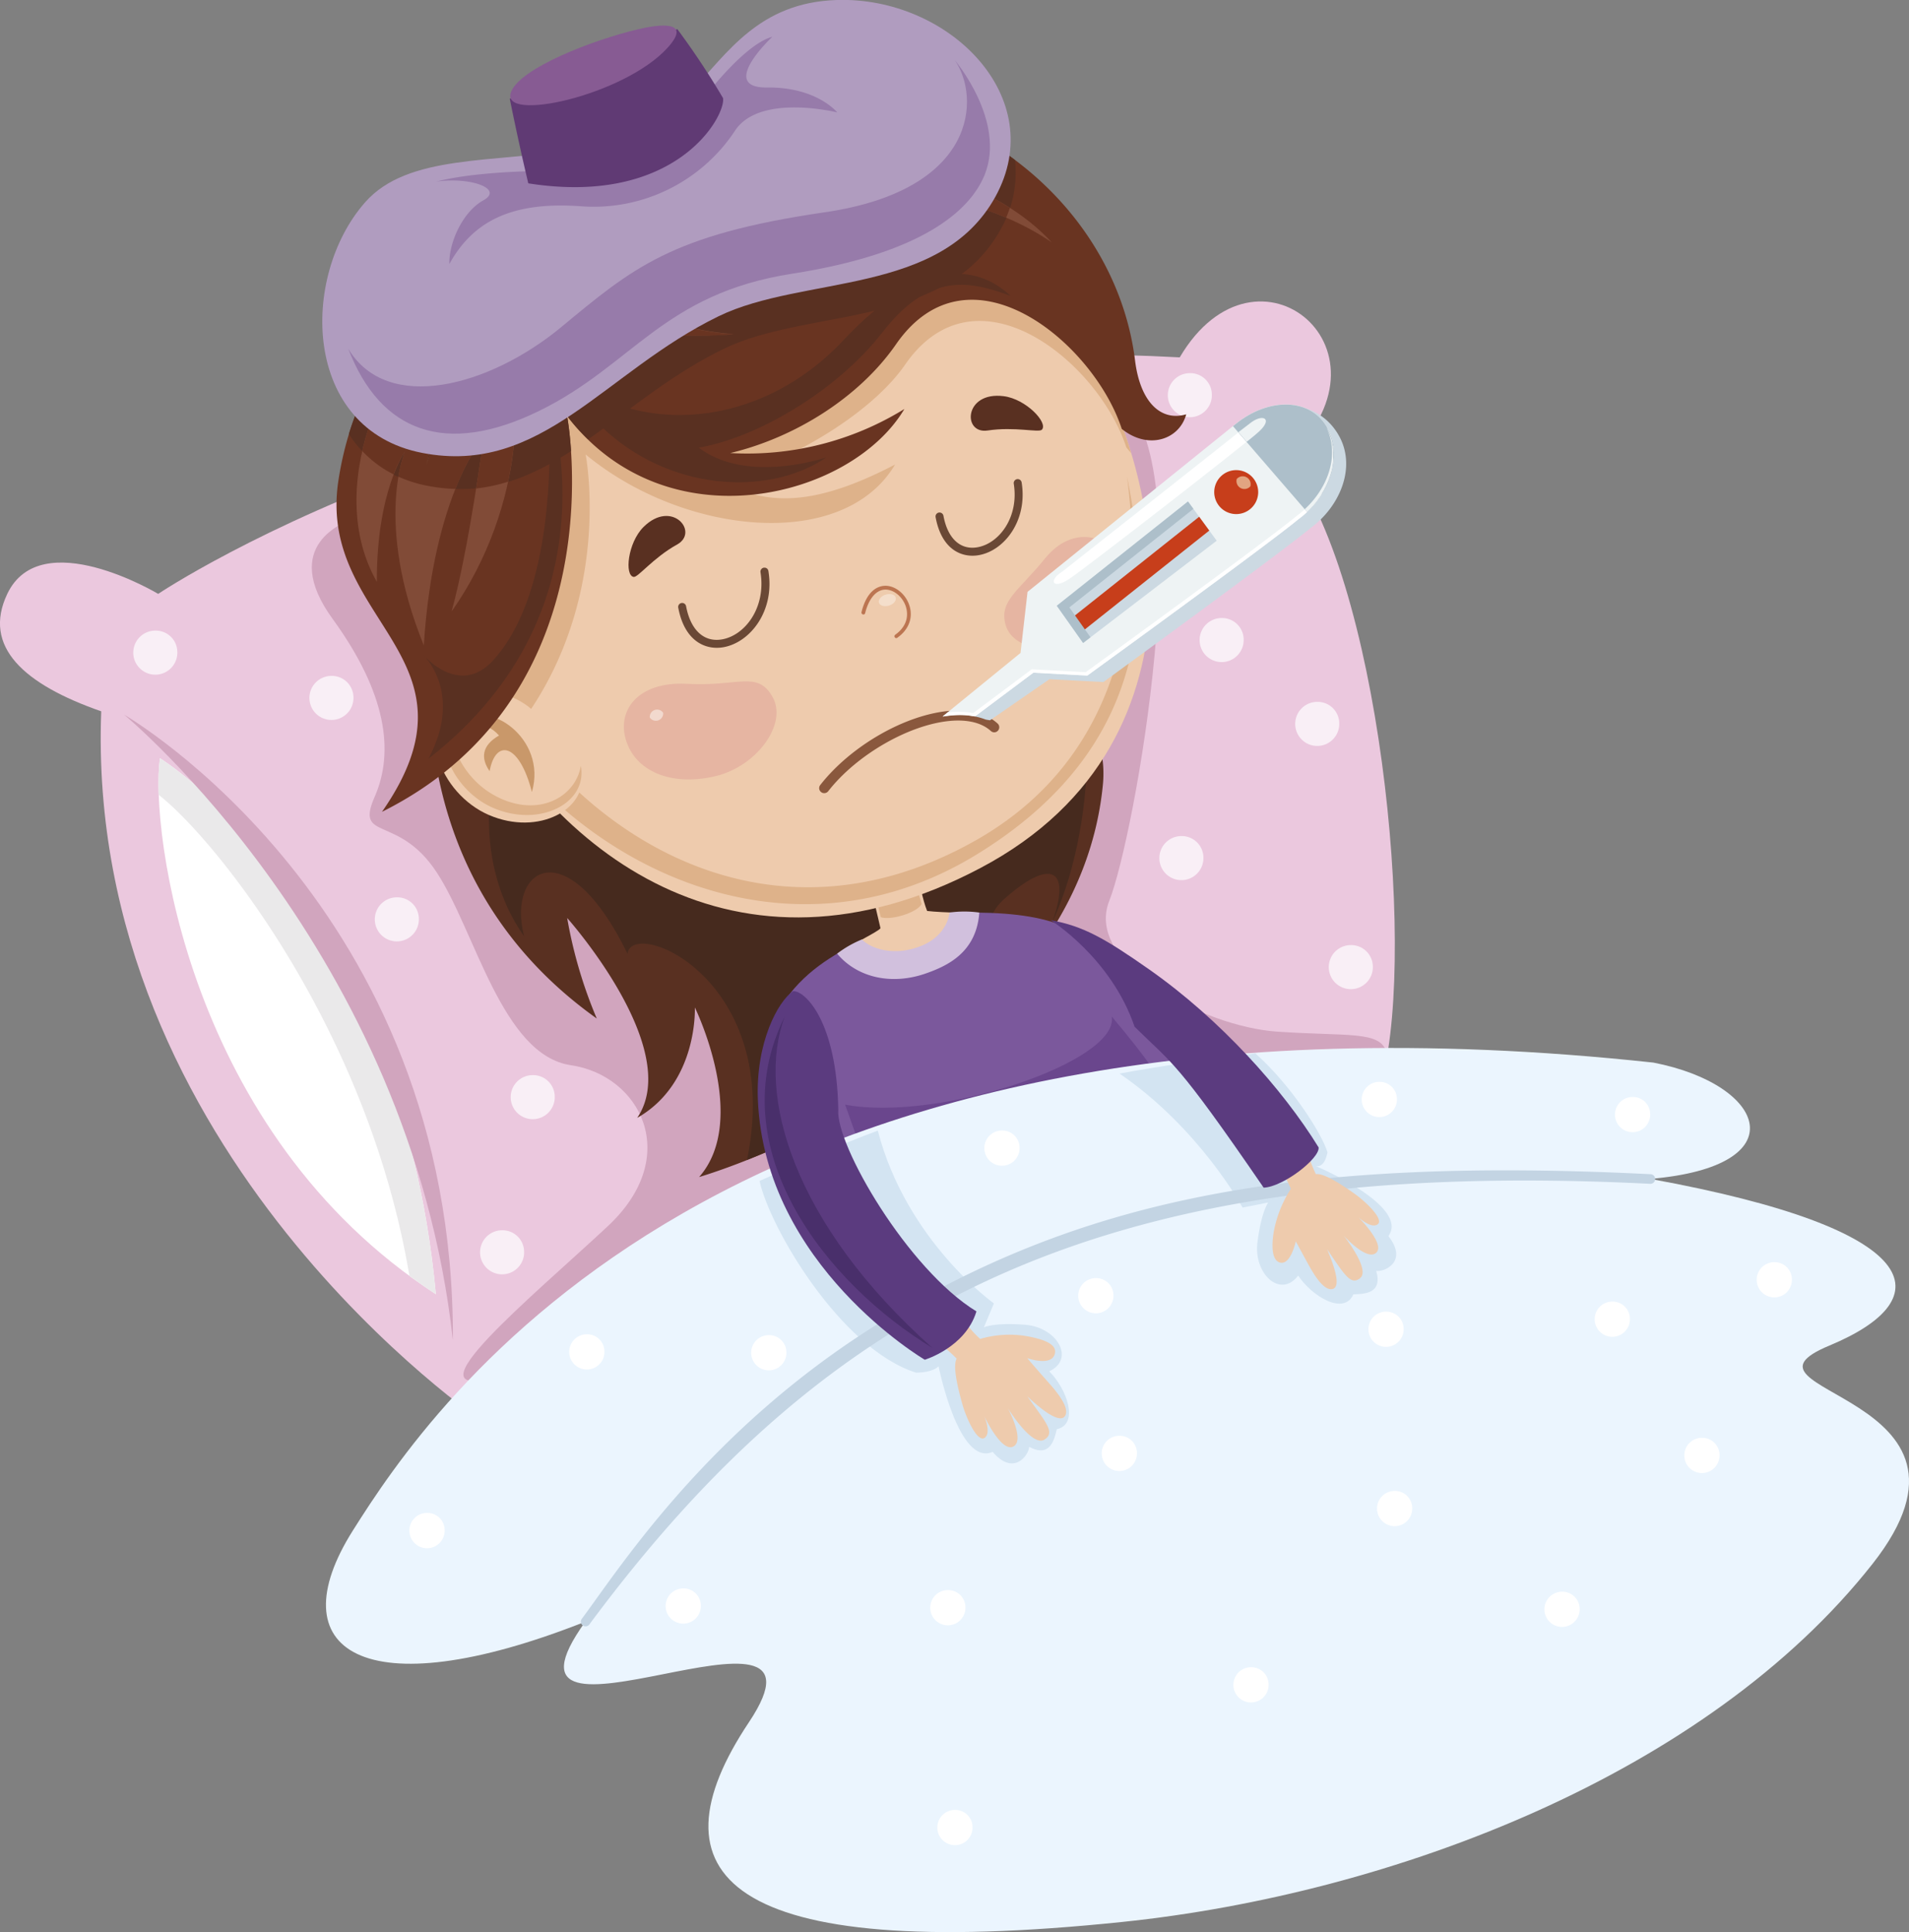 <svg id="Capa_1" data-name="Capa 1" xmlns="http://www.w3.org/2000/svg" viewBox="0 0 406.42 411.32"><rect x="0" y="0" width="406.42" height="411.32" fill="#808080" stroke="none"/><defs><style>.cls-1{fill:#ebc8de;}.cls-2{fill:#d1a5be;}.cls-3{fill:#fff;}.cls-4{fill:#eae9ea;}.cls-5{fill:#f9eff6;}.cls-6{fill:#593021;}.cls-7{fill:#462a1e;}.cls-8{fill:#7b589c;}.cls-9{fill:#6a468d;}.cls-10{fill:#eecbad;}.cls-11{fill:#d1c0dd;}.cls-12{fill:#deb28a;}.cls-13{fill:#e6b5a2;}.cls-14{fill:#f2d9ce;}.cls-15{fill:#f4decb;}.cls-16{fill:#c9986a;}.cls-17{fill:#bc7551;}.cls-18{fill:#6a4835;}.cls-19{fill:#8a583d;}.cls-20{fill:#693421;}.cls-21{fill:#814b37;}.cls-22{fill:#ebf5fe;}.cls-23{fill:#d3e4f2;}.cls-24{fill:#c3d4e3;}.cls-25{fill:#5b3b7f;}.cls-26{fill:#492f6b;}.cls-27{fill:#ccd9e2;}.cls-28{fill:#eef3f4;}.cls-29{fill:#c73e1b;}.cls-30{fill:#adbfca;}.cls-31{fill:#e2a581;}.cls-32{fill:#b09cbf;}.cls-33{fill:#977baa;}.cls-34{fill:#603a74;}.cls-35{fill:#875b93;}</style></defs><title>enferma_nina</title><path class="cls-1" d="M21.55,151.43c-16.42-5.72-25.36-13.74-20-25,7.14-15,32.13,0,32.13,0S119,68.94,251.16,76.08c16.42-27.86,48.21-1.07,22.5,21.78,20,24.29,27.85,103.55,20.7,131.41C248.66,262.83,103,302.83,103,302.83S18,245.7,21.55,151.43Z"/><path class="cls-2" d="M75.47,110.36c-2.14.71-16.06,5.71-4.64,21.42S84,160,79.76,169.64s5,3.57,13.21,16.07,13.92,38.92,28.57,41.06,23.92,19.28,7.85,34.28-43.56,37.5-23.92,32.14S296.63,228.64,295.2,224s-8.08-3.32-23.43-4.39-41-14.27-35.61-27.84,19.28-90.69,3.21-106.41S75.47,110.36,75.47,110.36Z"/><path class="cls-3" d="M34.05,161.42c-2.14,15,5.89,79.81,58.74,114.09C85.11,192.84,34.05,161.42,34.05,161.42Z"/><path class="cls-4" d="M87.16,271.6c1.83,1.34,3.69,2.65,5.63,3.91-7.68-82.67-58.74-114.09-58.74-114.09a45.83,45.83,0,0,0-.26,7.8C45.77,178.55,78.33,218.91,87.16,271.6Z"/><path class="cls-5" d="M37.75,138.75a4.69,4.69,0,1,1-4.68-4.5A4.58,4.58,0,0,1,37.75,138.75Z"/><path class="cls-5" d="M75.25,148.39a4.69,4.69,0,1,1-4.69-4.5A4.6,4.6,0,0,1,75.25,148.39Z"/><path class="cls-5" d="M89.17,195.53a4.69,4.69,0,1,1-4.68-4.5A4.58,4.58,0,0,1,89.17,195.53Z"/><path class="cls-5" d="M118.1,233.37a4.69,4.69,0,1,1-4.69-4.49A4.6,4.6,0,0,1,118.1,233.37Z"/><path class="cls-5" d="M111.58,266.41a4.69,4.69,0,1,1-4.69-4.5A4.6,4.6,0,0,1,111.58,266.41Z"/><path class="cls-5" d="M256.2,182.49a4.69,4.69,0,1,1-4.69-4.5A4.6,4.6,0,0,1,256.2,182.49Z"/><path class="cls-5" d="M285.12,153.92a4.69,4.69,0,1,1-4.68-4.5A4.59,4.59,0,0,1,285.12,153.92Z"/><path class="cls-5" d="M292.27,205.7a4.69,4.69,0,1,1-4.69-4.5A4.6,4.6,0,0,1,292.27,205.7Z"/><path class="cls-5" d="M264.77,136.06a4.69,4.69,0,1,1-4.69-4.49A4.6,4.6,0,0,1,264.77,136.06Z"/><path class="cls-5" d="M258,83.94a4.69,4.69,0,1,1-4.69-4.5A4.59,4.59,0,0,1,258,83.94Z"/><path class="cls-2" d="M26.42,152.14s70.42,40.57,70,133.19C87.28,202.27,26.42,152.14,26.42,152.14Z"/><path class="cls-6" d="M92.7,132.83s-11.06,51.66,34.35,84a97.3,97.3,0,0,1-6.3-21.4s24.86,27.87,14.91,42.55c13-7.41,12.27-23.51,12.27-23.51s11.69,23.84.91,36.11c20.85-6.37,80.91-32.65,85.95-83.41S92.7,132.83,92.7,132.83Z"/><path class="cls-7" d="M211.58,213.44c-2.18-7.62-3.34-17,2-21.86,10-9,14.62-6.82,10.41,4.82,7-15.08,7.28-31.79,7.28-31.79l-126-.77s-5.21,19.12,6.32,35.51c-3.78-14.61,9.12-22.79,22,3.68,1-7.79,33.32,5.44,25.45,43.9C173.88,241.05,195.25,230.07,211.58,213.44Z"/><path class="cls-8" d="M237.77,207c11,17.67,26.07,42.32,24.64,46.42,6.48,10.78-64.81,46.42-74.81,32.32-7.5-7.5-34.17-53.29-20.31-73,4.63-6.6,11.3-10.12,17.09-13,1.91,5,8.77,3,11.7,2.1,4.15-1.34,5.62-3.75,5.09-7.5C220,193.82,230.78,195.73,237.77,207Z"/><path class="cls-9" d="M179.92,235.16c19.82,3.75,58.38-9.1,56.77-18.75,8,9.47,10.36,13.57,10.36,13.57l-63,16.78Z"/><path class="cls-10" d="M194.27,178.07s1.21,11.13,3.11,15.86c1.51.19,4.52.32,6.73.39,0,9.44-19.41,12.45-22.43,6.76,2.1-1.29,6.11-3.26,5.75-3.57-1.37-5.86-2.56-11.23-4.37-15.26C186.57,179.87,194.27,178.07,194.27,178.07Z"/><path class="cls-11" d="M183.49,200c2.21,2.21,7.36,3.61,12.86,1.27s5.8-7,5.8-7a23.09,23.09,0,0,1,6.34,0c-.61,8.51-6.79,11.34-11.34,12.95-7.21,2.54-14.57,1-18.93-4.2A23,23,0,0,1,183.49,200Z"/><path class="cls-12" d="M187.51,195.26c2.07.73,7.76-.94,8.7-2.82,0-.13-1.54-5.09-2.28-7.83-1.3.32-5.16.61-8.43,2.54C186.27,189.55,186.83,192.49,187.51,195.26Z"/><path class="cls-10" d="M233.27,78.9c11.55,18.38,27.73,78.3-24.56,105.9-52,27.45-91.73-3.48-109.55-39.94-21.5-44,7.87-81.84,39.35-94.38C187.62,30.9,217.81,54.28,233.27,78.9Z"/><path class="cls-12" d="M233.27,78.9c-15.46-24.62-45.65-48-94.76-28.42C107,63,77.66,100.87,99.16,144.86a107.53,107.53,0,0,0,8,13.79c24.27-27.6,17.52-61.9,17.52-61.9,20.71,17.14,54.81,20.81,65.88,2.14-18.74,9.79-28.39,8.21-37.41,3.38,13.42-3.2,31.87-13.55,39.56-24.66,15.24-22,41.27-.3,47.08,17.64.34.43.68.8,1,1.18A74.75,74.75,0,0,0,233.27,78.9Z"/><path class="cls-13" d="M214.08,133c1.37,5,9.63,6.93,16.69,3.15s9.52-10.86,7.52-16.69c-1.82-5.32-9.79-8-15.81-.57C216.85,125.86,212.66,127.88,214.08,133Z"/><path class="cls-14" d="M231.79,119.93a1.43,1.43,0,0,0,1.87.69,1.26,1.26,0,1,0-1.87-.69Z"/><path class="cls-15" d="M187.12,128.31c.21.64,1.17.91,2.16.61s1.61-1.08,1.41-1.73-1.16-.91-2.14-.6S186.93,127.67,187.12,128.31Z"/><path class="cls-13" d="M133.41,158c2.34,6.65,10.2,9.39,19.12,7.18,8.61-2.13,15.29-11.12,11.88-16.93-3.24-5.54-7.24-2.05-18.13-2.67C135.75,145,131.06,151.37,133.41,158Z"/><path class="cls-14" d="M138.34,152.75a1.56,1.56,0,0,0,2.85-1,1.56,1.56,0,0,0-2.85,1Z"/><path class="cls-6" d="M213.66,84.34c-8.46-1.06-8.78,8.12-3.41,7.31,5.77-.87,10.92.5,11.56-.17C223.21,90,218.41,84.92,213.66,84.34Z"/><path class="cls-6" d="M137,112.19c6.06-6,11.92,1.08,7.17,3.72-5.11,2.83-8.35,7.06-9.26,6.91C132.93,122.53,133.62,115.57,137,112.19Z"/><path class="cls-12" d="M98.08,143.42c-5.66-12.41-5-24.36-.61-35.31a52.33,52.33,0,0,0,3.69,30.12c16.54,36.24,59.51,67.22,106.47,40.73,32.3-18.23,35.66-52.38,32.3-77.54,5.13,25.4,5.57,57.46-32,80.49C163.75,209,114.61,179.66,98.08,143.42Z"/><path class="cls-10" d="M113.69,151.48s-6.83-7.23-16-2.35c-9.6,5.15-4.17,19.81,6.39,24.37s21.31-1.17,19.74-9.59Z"/><path class="cls-12" d="M99.2,149.3a12.55,12.55,0,0,1,6.4-1.56A8.8,8.8,0,0,0,101,149c-8.79,5.21-3.24,15.82,3.56,19.92,9.19,5.55,17.87,1.2,19.1-5.87,1.47,7.84-8.63,13.17-18.52,9S90.19,154.11,99.2,149.3Z"/><path class="cls-16" d="M98.6,153.84c4.88-5.23,18,3.19,14.64,14.77-2.71-10.59-7.77-11.3-9-4.44-1.91-2.73-1.72-5.45,2-7.59C103.31,153.2,98.6,153.84,98.6,153.84Z"/><path class="cls-17" d="M190.77,135.85a.4.4,0,0,1-.18-.72c3.14-2.25,2.6-5,2.23-6.09-.73-2.1-2.64-3.61-4.45-3.52s-3.4,1.86-4.18,5a.38.38,0,0,1-.49.28.41.41,0,0,1-.29-.48c1.18-4.74,3.59-5.55,4.93-5.61,2.13-.11,4.39,1.64,5.22,4.05.91,2.61,0,5.22-2.51,7A.4.4,0,0,1,190.77,135.85Z"/><path class="cls-18" d="M162.86,120.85h-.24a.86.86,0,0,0-.71,1c1.2,7.48-3.28,13.42-8.21,14.27-3.84.66-6.7-2-7.64-7.1a.85.85,0,0,0-1.67.31c1.34,7.23,5.84,9.11,9.6,8.46,5.73-1,11-7.73,9.6-16.22A.84.84,0,0,0,162.86,120.85Z"/><path class="cls-18" d="M216.78,102h-.24a.86.86,0,0,0-.71,1c1.13,7.09-3.1,12.71-7.76,13.51-3.62.62-6.32-1.88-7.21-6.7a.86.86,0,0,0-1-.69.85.85,0,0,0-.67,1c1.28,6.9,5.57,8.69,9.17,8.07,5.46-.94,10.44-7.37,9.15-15.44A.85.85,0,0,0,216.78,102Z"/><path class="cls-19" d="M175.47,168.85a1,1,0,0,1-.66-.23,1.06,1.06,0,0,1-.18-1.5c6.53-8.35,18.12-15,27.57-15.79,4.31-.37,7.83.56,10.19,2.7a1.08,1.08,0,0,1,.07,1.52,1.06,1.06,0,0,1-1.51.07c-1.9-1.73-4.86-2.47-8.57-2.16-8.76.75-20,7.19-26.07,15A1.06,1.06,0,0,1,175.47,168.85Z"/><path class="cls-20" d="M241.65,76.75c-4.2-34-38.8-64.14-88.59-56.67-52,7.79-56.37,43-56.37,43s-20,9-24.64,39.19,32.35,37.45,9.27,70.56c50.6-25.26,39.41-84.27,39.41-84.27,21.09,27.57,60.51,17.57,71.81-1.49a63.68,63.68,0,0,1-37.08,9.38c13.71-3.27,27.43-11.79,35.29-23.14,15.56-22.5,42.12-.3,48.07,18,5.69,4.57,12.29,2.25,13.72-3.11C247.19,89.78,242.75,85.66,241.65,76.75Z"/><path class="cls-6" d="M213,48.89a24.4,24.4,0,0,0,3.09-14.83c-15.33-11.47-36.66-17.67-62-14.11-1.91,2.09-3.7,4.17-5.52,6-4.9,5-7,9.69-24.37,12.67-5.17.89-10.34,1.35-15.3,1.81C98.12,51.69,96.69,63,96.69,63S81.11,70,74.27,92.4a24.57,24.57,0,0,0,16.64,11c12.13,2.37,21.52-1.45,30.66-7.36a69.91,69.91,0,0,0-.84-7.49,44.71,44.71,0,0,0,4.47,5c8.8-6.19,17.68-13.83,28.86-19.27C172,65.54,201.31,70,213,48.89Z"/><path class="cls-21" d="M90.76,99s9-27.38,15-23.91c6.24,4.63,6.34,32.46-9.62,55.09C99.8,117,103,93,103,93s-10.73,11.91-12.77,44.4c-10.62-26.17-4-41.3-4-41.3s-6.07,8.34-6,27.77c-12.66-22.25,5.85-53.1,11.73-51C97,74.71,90.76,99,90.76,99Zm56.45-60.68c-19.56,3.87-30.44,11.19-38.47,20,13.83,16.31,47.44,12.79,47.44,12.79s-19-.62-34.42-13.34c19.27,9.8,62-7.75,62-7.75s-29.34,2.95-50.3.16C164.2,33.74,204,37.9,223.91,51.6,200.28,26,146.26,34,146.26,34s15.34-9.39,40.07-9.14c-49.16-8.45-70.26,12.75-80.61,30.41C105.72,55.29,128.89,32.85,147.21,38.34Z"/><path class="cls-20" d="M133.44,50.22c21,2.79,50.3-.16,50.3-.16s-42.71,17.55-62,7.75c15.45,12.72,34.42,13.34,34.42,13.34s-33.61,3.52-47.44-12.79c8-8.83,18.91-16.15,38.47-20-18.32-5.49-41.49,16.95-41.49,16.95a68.32,68.32,0,0,1,12.53-15.8c2-.24,3.94-.5,5.92-.84,17.4-3,19.47-7.67,24.37-12.67.54-.56,1.09-1.17,1.63-1.75,10-1.74,21.87-1.8,36.16.65C161.6,24.63,146.26,34,146.26,34S188.9,27.69,215,44.25c-.24.7-.5,1.4-.8,2.1C192.76,37.15,159.79,36.1,133.44,50.22Zm-25.28,52.33c2.87-13.43,1.35-24.65-2.41-27.44-6-3.47-15,23.91-15,23.91S97,74.71,92,72.89C88.39,71.62,80.23,82.4,77.12,96A23.61,23.61,0,0,0,83.81,101a23.32,23.32,0,0,1,2.39-4.85,26.21,26.21,0,0,0-1.38,5.33,28,28,0,0,0,6.09,1.92,37.53,37.53,0,0,0,6.06.69c3.09-7.74,6-11,6-11s-.61,4.61-1.61,10.9A35.28,35.28,0,0,0,108.16,102.55Z"/><path class="cls-6" d="M116.5,83c.18,1.55,16.36,46-25.29,78.53,7.6-14.23-1.23-22.25-1.23-22.25s7.77,9.33,15.07,1.24C120.69,123.19,116.5,83,116.5,83Z"/><path class="cls-6" d="M119.3,79.19c16.42,14,42.57,12.14,60.33-6.83S209.07,57.24,215.16,63c-9.43-3.54-17.67-4.64-27.33,7.79S161.25,93.15,148.77,95.3c7.27,5.54,18.42,4.74,27.15,2.09C160.85,107.58,132.41,103.8,119.3,79.19Z"/><path class="cls-22" d="M75.13,325.82c16.37-25.93,78.72-121,276.86-99.61,24.1,4.68,30.8,22.09-.66,24.76,58.9,10.72,62.25,25.45,38.15,35.48s37.9,10,9.18,46.47C363.28,377.84,296.21,403.2,239,409.15c-85.32,8.89-101-10.37-79.56-42.5s-58.91,12.05-34.82-21.42C77.14,364,59.06,351.25,75.13,325.82Z"/><path class="cls-3" d="M94.67,325.68a3.76,3.76,0,1,1-3.75-3.6A3.68,3.68,0,0,1,94.67,325.68Z"/><path class="cls-3" d="M128.68,287.65a3.75,3.75,0,1,1-3.75-3.6A3.68,3.68,0,0,1,128.68,287.65Z"/><path class="cls-3" d="M149.21,341.75a3.75,3.75,0,1,1-3.75-3.6A3.68,3.68,0,0,1,149.21,341.75Z"/><path class="cls-3" d="M205.54,342.1a3.75,3.75,0,1,1-3.75-3.59A3.68,3.68,0,0,1,205.54,342.1Z"/><path class="cls-3" d="M207.05,388.9a3.75,3.75,0,1,1-3.75-3.59A3.68,3.68,0,0,1,207.05,388.9Z"/><path class="cls-3" d="M270.08,358.53a3.75,3.75,0,1,1-3.75-3.6A3.68,3.68,0,0,1,270.08,358.53Z"/><path class="cls-3" d="M336.3,342.45a3.75,3.75,0,1,1-3.75-3.6A3.68,3.68,0,0,1,336.3,342.45Z"/><path class="cls-3" d="M300.66,321a3.75,3.75,0,1,1-3.75-3.6A3.68,3.68,0,0,1,300.66,321Z"/><path class="cls-3" d="M347,280.69a3.75,3.75,0,1,1-3.75-3.6A3.68,3.68,0,0,1,347,280.69Z"/><path class="cls-3" d="M242.05,309.26a3.75,3.75,0,1,1-3.75-3.6A3.68,3.68,0,0,1,242.05,309.26Z"/><path class="cls-3" d="M167.42,287.83a3.75,3.75,0,1,1-3.75-3.6A3.68,3.68,0,0,1,167.42,287.83Z"/><path class="cls-3" d="M217.06,244.27a3.75,3.75,0,1,1-3.75-3.6A3.68,3.68,0,0,1,217.06,244.27Z"/><path class="cls-3" d="M298.83,282.83a3.75,3.75,0,1,1-3.75-3.6A3.68,3.68,0,0,1,298.83,282.83Z"/><path class="cls-3" d="M237.05,275.69a3.75,3.75,0,1,1-3.75-3.6A3.68,3.68,0,0,1,237.05,275.69Z"/><path class="cls-3" d="M297.4,233.91a3.75,3.75,0,1,1-3.75-3.6A3.68,3.68,0,0,1,297.4,233.91Z"/><path class="cls-3" d="M366.08,309.69a3.75,3.75,0,1,1-3.75-3.6A3.68,3.68,0,0,1,366.08,309.69Z"/><path class="cls-3" d="M381.49,272.29a3.75,3.75,0,1,1-3.75-3.59A3.68,3.68,0,0,1,381.49,272.29Z"/><path class="cls-3" d="M351.32,237.12a3.75,3.75,0,1,1-3.75-3.59A3.68,3.68,0,0,1,351.32,237.12Z"/><path class="cls-23" d="M195,292.21c3.75,0,4.82-1.35,4.82-1.35s4.28,21.43,11.51,18.22c4.56,5.35,7.77.53,7.77-1.07,4.55,2.41,5.35-1.61,5.89-3.75,4.82-1.08,2.15-8.58-1.61-12.32,5.63-2.68,1.61-9.37-5.08-9.91s-8.84.54-8.84.54l2.14-5.09S193,264.23,186.88,240.7c-7.77,2.82-18.17,7.57-25.17,10.71C163.86,261.33,178.94,287.12,195,292.21Z"/><path class="cls-23" d="M264.54,257.08,270,256s-1.48,1.88-2.3,8.55,4.93,11.95,8.68,7c2.92,4.42,9.73,8.55,11.75,4,2.2-.09,6.3-.07,4.86-5,1.57.32,6.94-1.86,2.6-7.4,4.61-6.43-15.52-14.94-15.52-14.94s1.8.79,2.55-2.88c-1.07-3.75-7.61-14.19-15.35-21.07-9,1.09-20.56,2.72-28.93,4.29C255.43,240.21,264.54,257.08,264.54,257.08Z"/><path class="cls-24" d="M124.66,346.23a1,1,0,0,1-.59-.19,1,1,0,0,1-.21-1.41l.12-.16c8.5-11.44,28.24-42.38,67.19-65.21,41.42-24.28,85.89-33,160.2-29.29a1,1,0,0,1,1,1.05,1,1,0,0,1-1.05,1C236,246.23,177.1,276.34,125.59,345.66l-.12.17A1,1,0,0,1,124.66,346.23Z"/><path class="cls-10" d="M204.84,280.49a21.66,21.66,0,0,0,3.84,4.55,22,22,0,0,1,10.07-.56c3.67.68,6.15,1.73,5.86,3.52-.49,3.08-5.92,1.13-5.92,1.13s2.58,3,4.21,4.83,4.95,5.55,3.87,7.43-5.26-1.46-8.07-4.14c4,5.59,6,7.71,3.7,9.2-2.68,1.75-7.84-6.68-7.84-6.68s3.73,6.88,1.17,8.18-6.17-6.46-6.17-6.46,1.55,3.62.05,4.62-3.86-4.08-4.72-7.16c-1.26-4.48-2-8.26-1.22-9.72a31.1,31.1,0,0,0-4.36-3.7Z"/><path class="cls-25" d="M168.85,211c-3.21,2.14-8,11-7.5,23.12,1.43,35.35,35.53,55.35,35.53,55.35s8.66-2.59,11-10.29c-14.59-8.91-30-35.45-29.41-42.92C178.13,217.31,171.35,210.88,168.85,211Z"/><path class="cls-26" d="M167.07,216.41c-6.18,16.49,1.78,44.1,31.42,70.53C175.81,273.19,153.14,244.45,167.07,216.41Z"/><path class="cls-10" d="M272,248.21a20.76,20.76,0,0,1,2.82,4.88,25.24,25.24,0,0,0-3.64,9.13c-.57,3.49-.29,6.3,1.47,6.59,2.18.37,3.22-4.54,3.22-4.54s1.25,2.31,2.36,4.34,3.36,6.18,5.39,5.82.37-5.15-1.11-8.51c3.69,5.38,5,7.76,7,6.23,2.41-1.81-3.45-9.11-3.45-9.11s4.94,5.51,6.93,3.65-3.8-7.56-3.8-7.56,2.73,2.54,4.11,1.51-2.42-4.74-4.88-6.48c-3.58-2.55-6.72-4.4-8.27-4.2a29,29,0,0,1-1.9-5.07Z"/><path class="cls-25" d="M223.66,195.88c7,1.28,11.54,3.87,21.07,10.55,15,10.54,28.3,25.33,36,37.84.27,2.32-7.5,8.39-11.7,8.57-18.74-27.32-19.29-26.19-27.48-34.26C236.53,203.85,223.66,195.88,223.66,195.88Z"/><path class="cls-27" d="M285.27,93.16c-3.4-6.61-11.71-9.33-18.85-3.55-4.57,3.71-44.24,37.76-44.24,37.76l-1.5,13.06-14.63,11.88a13.89,13.89,0,0,1,3.82.88l.89.15,12.65-8.74,11.5.6s37.1-27,44.11-32.79C285.16,107.91,288.67,99.78,285.27,93.16Z"/><path class="cls-28" d="M282.69,91.28c-3.4-6.61-12.51-6.83-19.66-1L218.76,126,217.27,139l-16.59,13.52c.66-.11,1.32-.19,2-.25a18.17,18.17,0,0,1,4.9.21L220,143.21l11.49.61s37.93-27.49,44.95-33.29C282.58,106,286.09,97.9,282.69,91.28Z"/><path class="cls-3" d="M282.69,91.28c-.05-.09-.11-.16-.16-.25,3,6.53-.45,14.39-6.45,18.79-7,5.79-44.94,33.28-44.94,33.28l-11.5-.61-12.46,9.32a17.7,17.7,0,0,0-4.89-.21l-.51.06-1.1.9c.66-.11,1.32-.19,2-.25a18.17,18.17,0,0,1,4.9.21L220,143.21l11.49.61s37.93-27.49,44.95-33.29C282.58,106,286.09,97.9,282.69,91.28Z"/><path class="cls-3" d="M226.25,121.61c-3.21,2-2.14,4,1.43,1.61S264.9,94.74,268,91.88s.71-3.93-2-1.69S226.25,121.61,226.25,121.61Z"/><polygon class="cls-27" points="224.99 128.96 230.59 136.88 259.03 115.11 252.92 106.76 224.99 128.96"/><polygon class="cls-29" points="255.3 110.01 228.2 131.54 230.34 134.49 257.45 112.95 255.3 110.01"/><polygon class="cls-30" points="227.66 129.31 254.07 108.33 252.92 106.76 224.99 128.96 230.59 136.88 232.16 135.67 227.66 129.31"/><path class="cls-29" d="M267.86,105a4.68,4.68,0,1,1-4.42-4.91A4.68,4.68,0,0,1,267.86,105Z"/><path class="cls-31" d="M266.2,103.53a1.69,1.69,0,0,1-2.9-1.56,1.69,1.69,0,0,1,2.9,1.56Z"/><path class="cls-30" d="M278.28,109c5-4.66,7.45-11.78,4.41-17.7-3.4-6.61-12.51-6.83-19.66-1l-.53.43Z"/><path class="cls-28" d="M277.78,108.4l.5.58c.3-.29.6-.58.88-.88,0,0,0,0,0,0,.27-.29.53-.59.79-.9a.27.27,0,0,1,.07-.08c.24-.3.48-.61.7-.93l.07-.09c.23-.32.44-.64.65-1l0-.06a17.09,17.09,0,0,0,1.88-4.17l.09-.29c.07-.25.12-.5.18-.74s.08-.35.11-.52.07-.44.1-.67.05-.4.07-.6,0-.41,0-.62,0-.44,0-.66,0-.39,0-.58,0-.47-.06-.7,0-.36-.07-.54-.09-.5-.14-.74-.07-.33-.11-.5-.16-.54-.25-.81-.09-.28-.14-.41c-.16-.4-.33-.8-.53-1.2-.05-.09-.11-.16-.16-.25C285.25,96.91,282.7,103.86,277.78,108.4Z"/><path class="cls-28" d="M265.42,94.05c1.28-1,2.21-1.8,2.61-2.17,3.13-2.86.71-3.93-2-1.69L263.66,92Z"/><path class="cls-32" d="M147.47,19c7.32-7.47,14-18.47,30.66-19,23.93-.76,45.43,20.8,33.77,41.91S171,58.58,153,67.32c-24.3,11.81-37.68,34.06-63.15,29.09S63.78,58.94,77.72,43.08C86.84,32.71,105,34.8,123.1,31.69,140.5,28.7,142.57,24,147.47,19Z"/><path class="cls-33" d="M203.29,12.83c5.37,7.78,5,27.6-27.77,32.37s-40.85,11.89-56.09,24.48S82.48,88.12,74.15,74.26C81,92,94.86,97.24,114.83,87.45s26.3-24.89,53.8-29.18,37.84-13.29,41-21.05C214.23,25.74,203.29,12.83,203.29,12.83Z"/><path class="cls-33" d="M164.43,7.83s-11.7,10.92-1.11,10.8,14.92,5.3,14.92,5.3-16.64-4.15-21.83,4a36.06,36.06,0,0,1-32.5,16c-14.58-1.1-23.06,2.9-28.24,12.27-.13-4.43,2.77-11.08,7.22-13.54s-2.77-5.05-10-4c9.75-2.52,25.71-2.28,25.71-2.28l29.21-12.87S157.73,9.61,164.43,7.83Z"/><path class="cls-34" d="M144.2,6.2a165.56,165.56,0,0,1,9.73,14.68c.64,3.71-9.82,23.13-41.46,18.15-2.32-9.79-3.94-18-3.94-18Z"/><path class="cls-35" d="M135.93,6.21c4.24-1,11.56-2,6.25,3.9-9.22,10.26-36,16.13-33.37,9.45C110.83,14.45,126.17,8.51,135.93,6.21Z"/></svg>